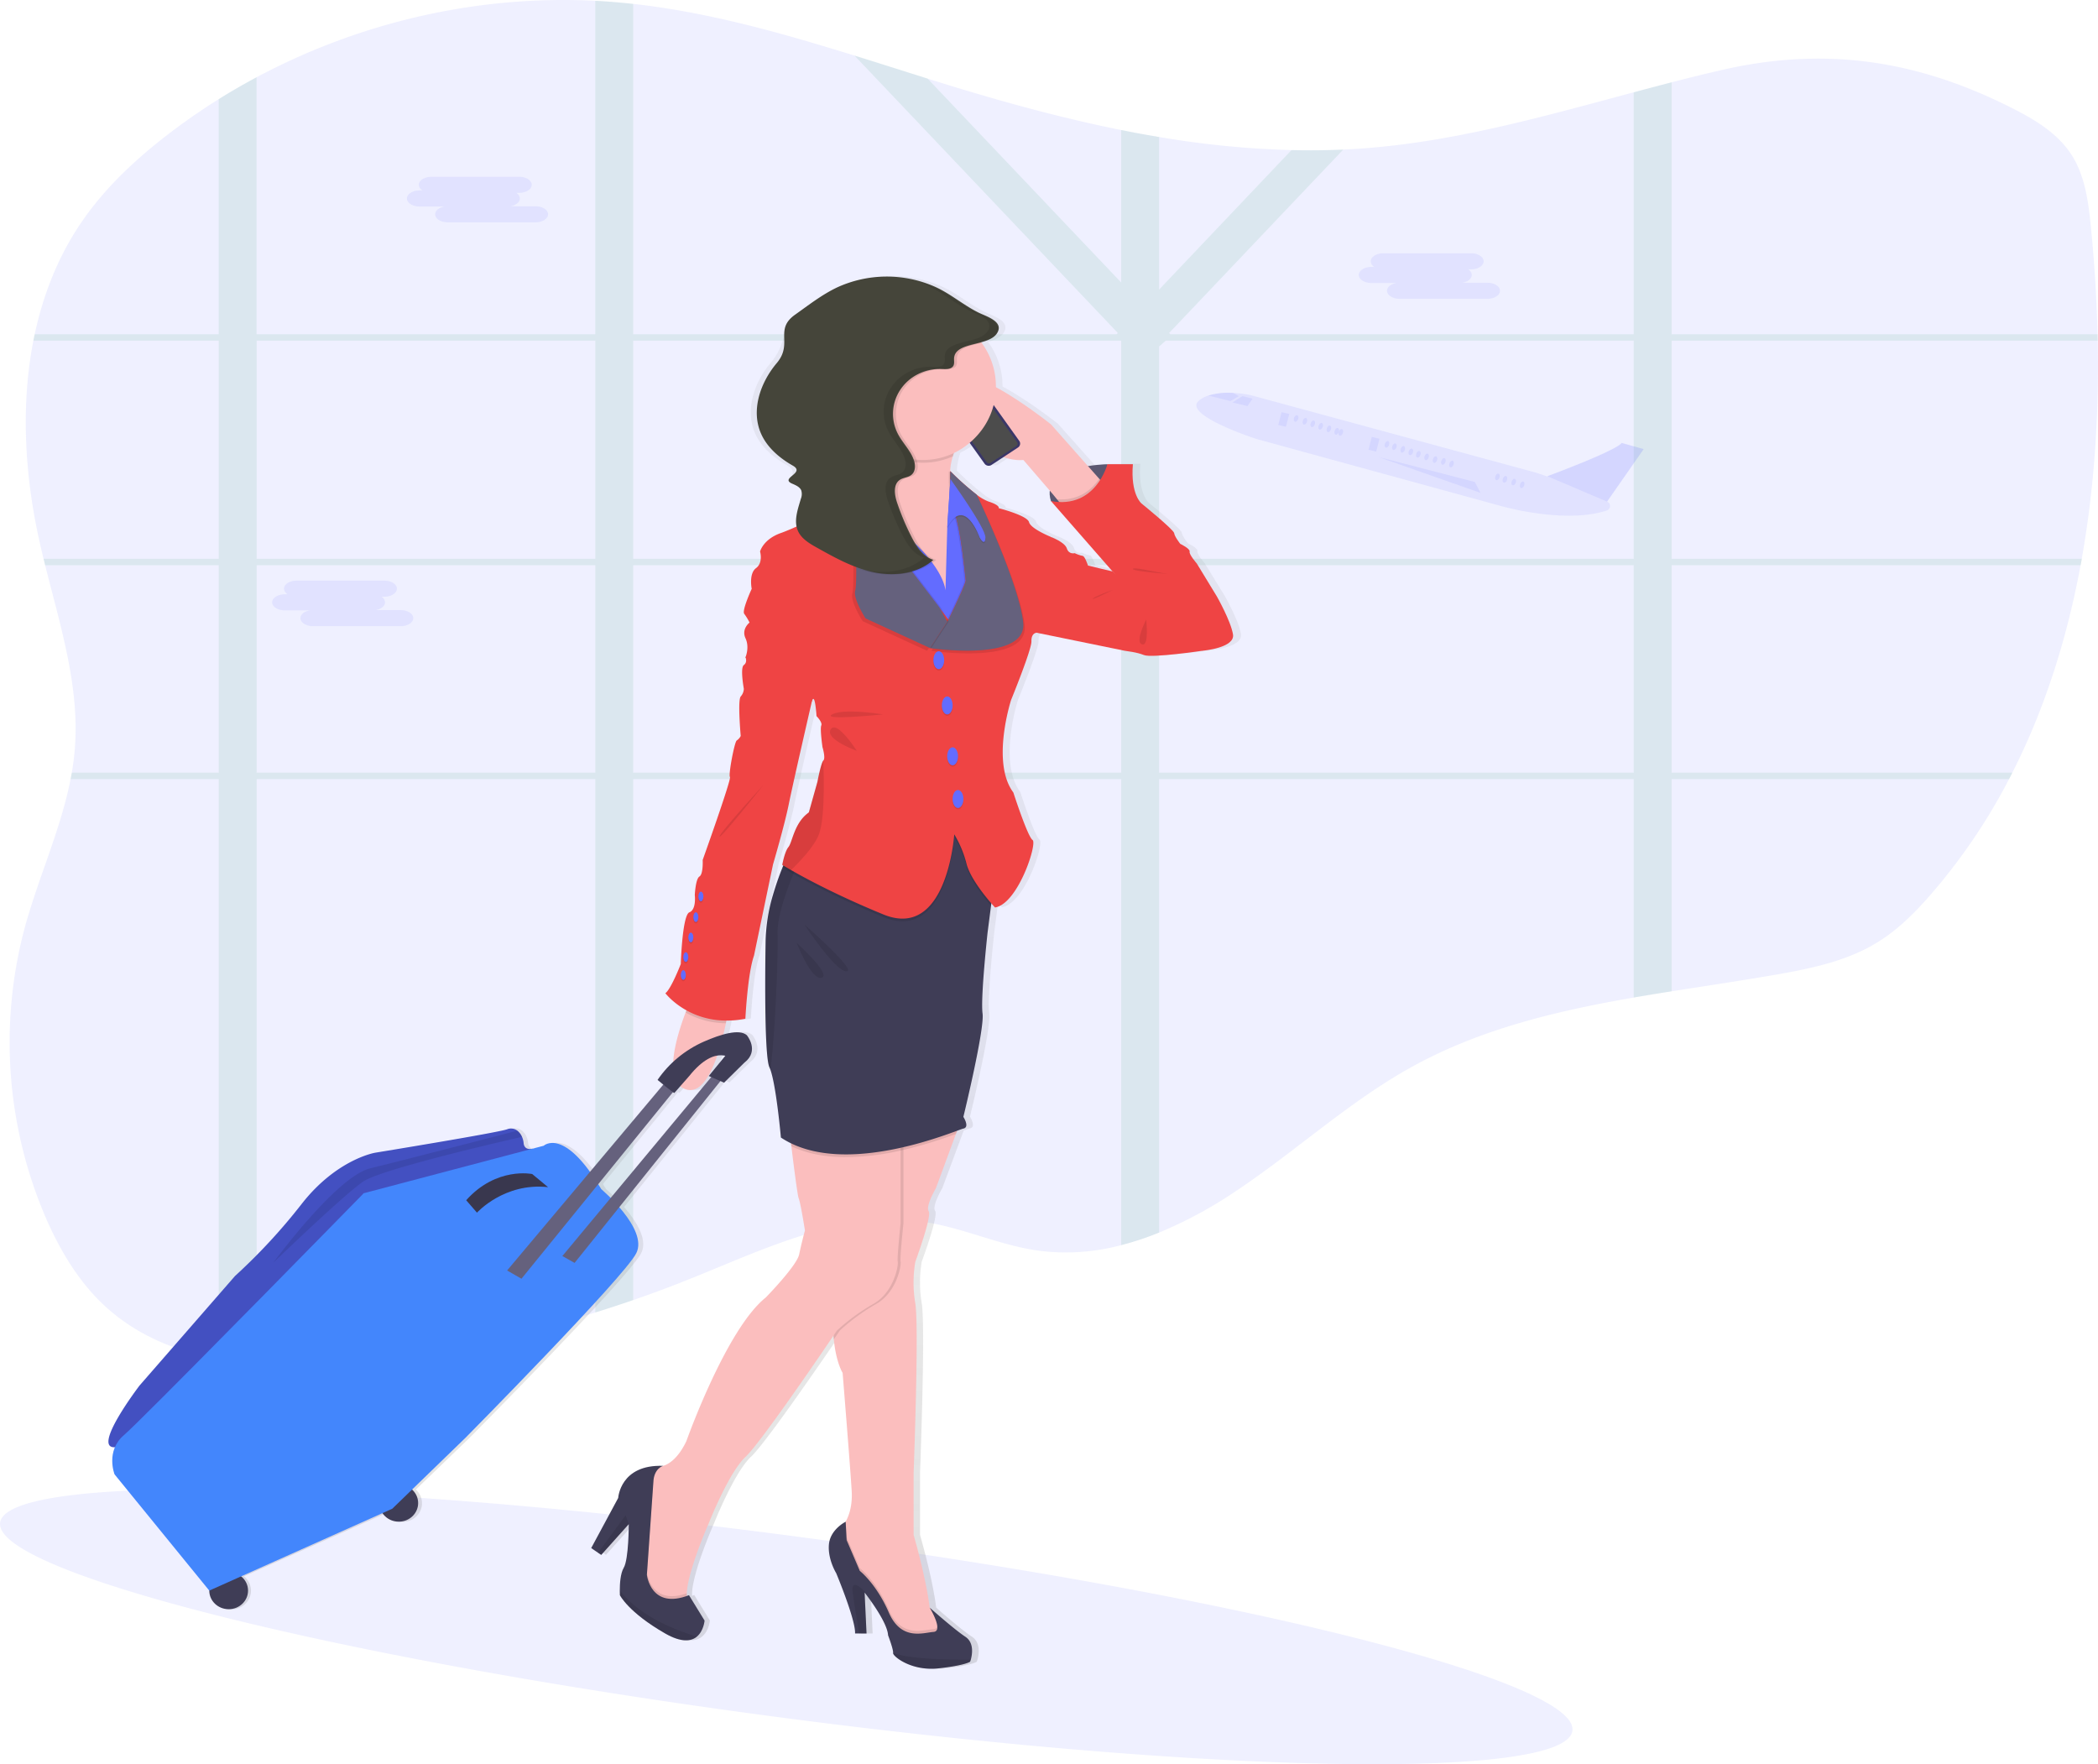 <svg width="421" height="354" fill="none" xmlns="http://www.w3.org/2000/svg">
  <g clip-path="url(#clip0)">
    <path opacity=".1" d="M315.526 347.325c1.431-9.951-68.035-27.376-155.158-38.92C73.246 296.861 1.459 295.57.028 305.521c-1.431 9.951 68.035 27.376 155.157 38.92 87.123 11.544 158.91 12.835 160.341 2.884zM9.1 244.159c2.866 6.631 6.627 12.987 11.89 17.863 6.412 5.94 14.376 9.18 22.903 10.73 2.514.449 5.051.765 7.601.944 6.739.498 13.639.167 20.257-.524a248.184 248.184 0 0055.312-12.292 237.633 237.633 0 0011.3-4.21c15.203-6.099 30.921-13.876 47.094-11.464 7.839 1.172 15.204 4.722 23.06 5.777a42.89 42.89 0 0016.473-1.124 58.402 58.402 0 007.602-2.519 87.553 87.553 0 0015.793-8.584c11.85-7.949 22.483-17.803 34.959-24.687 13.754-7.592 28.98-11.202 44.492-13.893a487.3 487.3 0 017.601-1.253c7.177-1.137 14.372-2.189 21.464-3.433 6.832-1.211 13.785-2.691 19.732-6.331 4.244-2.575 7.812-6.193 11.085-9.983a118.649 118.649 0 0016.093-24.128c6.569-12.936 10.987-27.039 13.697-41.631.08-.429.156-.859.232-1.288 2.549-14.305 3.479-29.094 3.198-43.777l-.027-1.287a294.077 294.077 0 00-1.342-21.584c-.501-5.004-1.171-10.197-3.872-14.403-2.701-4.206-7.096-6.91-11.496-9.16-19.362-9.9-37.924-12.656-58.752-7.857a389.17 389.17 0 00-10.007 2.454 788.604 788.604 0 00-7.602 2.005c-17.497 4.682-34.949 9.665-53.037 11.159-1.75.146-3.498.257-5.245.334a149.55 149.55 0 01-10.383.103 186.671 186.671 0 01-26.579-2.626c-2.54-.42-5.073-.887-7.601-1.4-10.92-2.184-21.728-5.098-32.383-8.317a654.344 654.344 0 01-6.511-2.009c-4.883-1.532-9.766-3.094-14.658-4.613-14.604-4.537-29.279-8.696-44.38-10.37-1.293-.14-2.587-.264-3.881-.373a108.18 108.18 0 00-3.72-.244C96.009-1.038 72.287 4.39 51.494 15.503A127.797 127.797 0 0033.863 26.85c-6.636 5.085-12.847 10.875-17.578 17.832-4.61 6.777-7.601 14.386-9.323 22.386-.094.43-.183.858-.263 1.288C4.172 81.27 4.959 95.12 7.794 108.06c.3 1.356.617 2.716.948 4.073.103.429.21.858.317 1.287 3.059 12.236 6.967 24.438 5.948 36.949a52.563 52.563 0 01-.604 4.682c-.076.429-.152.858-.237 1.288-1.994 10.206-6.528 19.888-9.247 29.995-5.103 19.207-3.638 39.479 4.18 57.824z" fill="#636CFF"/>
    <path opacity=".1" d="M43.892 112.134H8.742c.103.429.21.858.317 1.287h34.834v41.631h-29.49c-.076.429-.152.858-.237 1.288h29.726v116.407c2.514.45 5.052.765 7.602.944V156.34h67.968v107.03c2.548-.79 5.082-1.621 7.601-2.494V156.34h97.927v93.515a58.256 58.256 0 007.602-2.52v-90.987h95.243v43.828c2.528-.437 5.062-.855 7.602-1.253V156.34h67.726c.223-.43.443-.859.657-1.288h-68.383v-41.631h82.093c.08-.429.156-.858.232-1.287h-82.325V68.357h85.509l-.027-1.288h-85.482V16.52a796.375 796.375 0 00-7.602 2.005V67.07h-93.008l-.232-.245 34.949-36.81c-3.461.154-6.922.188-10.383.102l-26.569 28V27.49c-2.54-.42-5.074-.887-7.602-1.4V56.7l-38.871-40.94c-4.883-1.532-9.766-3.094-14.658-4.614l52.858 55.678-.232.245h-97.033V.782a161.75 161.75 0 00-3.881-.374 108.351 108.351 0 00-3.72-.244v66.905H51.485V15.503a130.862 130.862 0 00-7.601 4.395v47.171H6.962c-.094.43-.183.858-.264 1.288h37.194v43.777zm75.57-43.777v43.777H51.494V68.357h67.968zm7.601 0h97.927v43.777h-97.927V68.357zm200.772 43.777h-95.243V69.528l1.341-1.171h93.902v43.777zm-95.243 42.918v-41.631h95.243v41.631h-95.243zm-105.529 0v-41.631h97.927v41.631h-97.927zm-75.569-41.631h67.968v41.631H51.494v-41.631z" fill="#209D5B"/>
    <path opacity=".1" d="M240.542 80.433a5.826 5.826 0 011.958-1.069 13.688 13.688 0 014.981-.519c1.23.064 2.452.228 3.654.49l56.18 15.261c1.06.288 2.102.627 3.13 1.004 3.622-1.36 13.862-5.3 14.984-6.708l4.4 1.236-7.342 10.52c.184.078.34.207.447.371a.935.935 0 01-.043 1.085c-.12.156-.286.273-.476.338-8.464 2.794-21.248-.91-21.248-.91l-49.084-13.46s-14.833-4.806-11.541-7.639z" fill="#636CFF"/>
    <path opacity=".1" d="M305.86 97.404c.123-.36.041-.71-.185-.78-.225-.072-.507.163-.631.523s-.041.71.184.78c.225.072.508-.162.632-.523zM304.161 96.866c.124-.36.041-.71-.184-.78-.225-.072-.508.163-.631.523-.124.36-.041.71.184.78.225.072.508-.162.631-.523zM300.89 95.832c.123-.36.041-.71-.184-.781-.225-.071-.508.163-.632.523-.123.36-.041.71.184.781.226.072.508-.163.632-.523zM291.674 93.234c.124-.36.042-.71-.184-.781-.225-.072-.508.163-.631.523-.124.36-.041.71.184.781.225.071.508-.163.631-.523zM290.048 92.724c.124-.36.042-.71-.184-.781-.225-.071-.507.163-.631.523s-.041.71.184.782c.225.07.508-.164.631-.524zM288.371 92.346c.124-.36.041-.71-.184-.781-.225-.071-.508.163-.631.523-.124.36-.041.71.184.781.225.072.508-.163.631-.523zM286.681 91.814c.123-.36.041-.71-.184-.781-.225-.071-.508.163-.632.523-.123.36-.041.71.184.782.226.07.508-.164.632-.524zM285.024 91.287c.124-.36.041-.71-.184-.781-.225-.072-.508.163-.631.523-.124.36-.042.71.184.781.225.071.508-.163.631-.523zM283.518 90.812c.124-.36.041-.71-.184-.78-.225-.072-.508.162-.631.523-.124.36-.041.71.184.78.225.072.508-.163.631-.523zM281.905 90.301c.124-.36.042-.71-.184-.78-.225-.072-.508.162-.631.522-.124.36-.041.71.184.782.225.07.508-.164.631-.524zM280.219 89.771c.124-.36.042-.71-.184-.78-.225-.072-.508.162-.631.522-.124.36-.041.71.184.782.225.07.508-.164.631-.524zM278.723 89.297c.123-.36.041-.71-.184-.781-.225-.072-.508.163-.632.523-.123.36-.041.71.184.781.226.071.508-.163.632-.523zM269.472 86.898c.122-.36.039-.71-.186-.78-.225-.07-.507.165-.63.525-.122.36-.039.71.186.78.226.07.507-.164.63-.525zM267.07 86.183c.124-.36.041-.71-.184-.78-.225-.072-.508.163-.632.523-.123.36-.041.71.185.78.225.072.507-.162.631-.523zM265.425 85.664c.123-.36.041-.71-.184-.781-.225-.072-.508.163-.632.523-.123.36-.041.71.184.781.226.071.508-.163.632-.523zM263.832 85.163c.124-.36.041-.71-.184-.781-.225-.072-.508.163-.631.523-.124.36-.041.71.184.781.225.071.508-.163.631-.523zM262.261 84.667c.124-.36.042-.71-.184-.781-.225-.071-.508.163-.631.523-.124.36-.041.71.184.781.225.072.508-.163.631-.523zM260.49 84.1c.124-.36.041-.71-.184-.78-.225-.071-.508.163-.631.523-.124.36-.041.71.184.781.225.071.508-.163.631-.523z" fill="#636CFF"/>
    <path opacity=".1" d="M268.648 86.683c.123-.36.041-.71-.184-.781-.226-.072-.508.163-.632.523-.123.36-.041.71.184.781.225.071.508-.163.632-.523zM302.396 96.307c.124-.36.041-.71-.184-.781-.225-.071-.508.163-.631.523-.124.36-.042.71.184.781.225.072.508-.163.631-.523zM274.618 90.249l1.537.364.661-2.57-1.537-.365-.661 2.57zM256.512 85.275l1.536.364.662-2.57-1.537-.365-.661 2.57zM249.311 79.489l2.043.515-1.019 1.476-3.027-.72 2.003-1.271zM242.5 79.382l4.414 1.103 1.681-.996-1.113-.627a13.691 13.691 0 00-4.982.52zM329.83 90.104l-7.342 10.553-11.993-5.103s13.58-4.97 14.922-6.686l4.413 1.236zM276.569 91.688l19.375 5.021 1.145 2.197-20.52-7.219zM84.177 38.21h.585a1.423 1.423 0 01-.505-.475 1.352 1.352 0 01-.21-.649c0-.884 1.131-1.61 2.513-1.61h17.627c1.382 0 2.513.726 2.513 1.61 0 .888-1.131 1.614-2.513 1.614h-.59c.206.116.38.28.506.476.125.196.199.418.213.648 0 .756-.822 1.395-1.927 1.567h5.075c1.382 0 2.518.725 2.518 1.61 0 .883-1.136 1.613-2.518 1.613H89.838c-1.382 0-2.513-.725-2.513-1.614 0-.755.822-1.39 1.922-1.562h-5.07c-1.387 0-2.518-.725-2.518-1.614 0-.888 1.131-1.613 2.518-1.613zM275.182 53.562h.6a1.429 1.429 0 01-.505-.477 1.37 1.37 0 01-.211-.648c0-.888 1.132-1.613 2.513-1.613h17.627c1.382 0 2.513.725 2.513 1.613 0 .884-1.131 1.61-2.513 1.61h-.59c.206.116.38.28.506.476.125.196.199.418.214.648 0 .76-.823 1.395-1.923 1.567h5.071c1.386 0 2.517.725 2.517 1.613 0 .889-1.131 1.61-2.517 1.61h-17.636c-1.386 0-2.518-.725-2.518-1.61 0-.755.823-1.395 1.923-1.566h-5.071c-1.386 0-2.517-.725-2.517-1.614 0-.888 1.131-1.61 2.517-1.61zM57.123 119.253h.59a1.425 1.425 0 01-.506-.476 1.358 1.358 0 01-.213-.648c0-.889 1.131-1.614 2.513-1.614h17.627c1.381 0 2.513.725 2.513 1.614 0 .884-1.132 1.609-2.513 1.609h-.59c.207.116.38.28.506.476.126.196.199.419.213.649 0 .755-.823 1.394-1.922 1.566h5.07c1.386 0 2.518.725 2.518 1.614 0 .888-1.132 1.609-2.518 1.609H62.807c-1.386 0-2.518-.725-2.518-1.609 0-.76.823-1.395 1.928-1.567h-5.094c-1.381 0-2.517-.725-2.517-1.613 0-.889 1.176-1.61 2.517-1.61z" fill="#636CFF"/>
    <path d="M249.02 127.215c-.447-2.7-3.256-7.635-3.256-7.635l-4.055-6.61s-1.592-1.807-1.445-2.39c.148-.584-1.882-1.55-1.882-1.55s-1.158-1.45-1.23-2.146c-.071-.695-6.586-5.948-6.586-5.948s-2.236-1.798-1.735-7.88h-5.138a28.412 28.412 0 00-3.913.373l-7.494-8.399s-5.898-4.69-11.112-7.459v-.129a14.72 14.72 0 00-2.866-8.755l-.054-.069a7.122 7.122 0 002.326-1.03 2.773 2.773 0 001.037-1.223c.836-2.06-2.464-3.004-3.971-3.747-3.054-1.51-5.594-3.76-8.71-5.15a24.08 24.08 0 00-9.926-2.069c-3.426.02-6.806.768-9.897 2.19-3.045 1.446-5.696 3.523-8.433 5.45-4.288 3.004-2.638 5.772-5.992 9.73-3.354 3.957-5.249 9.532-3.152 14.21 1.234 2.747 3.689 4.854 6.385 6.373 2.696 1.52-.595 2.524 2.294 3.674.68.275 1.422.614 1.699 1.288a2.503 2.503 0 01-.076 1.691c-.532 1.824-1.238 3.789-.863 5.579-1.788.803-3.018 1.249-3.018 1.249-3.712 1.245-4.342 3.764-4.342 3.764s.675 2.232-.818 3.339c-1.494 1.107-.868 4.146-.868 4.146s-2.025 4.377-1.502 5.021a12.08 12.08 0 011.068 1.756s-1.69 1.287-.822 3.133c.867 1.845 0 3.824 0 3.824s.447 1.017-.336 1.571c-.782.553 0 4.768 0 4.768a2.447 2.447 0 01-.63 1.545c-.653.738 0 7.927 0 7.927a2.444 2.444 0 01-.796.901c-.447.206-1.735 6.983-1.373 7.326.362.344-5.455 16.64-5.455 16.64s.143 2.832-.653 3.317c-.796.485-.939 3.734-.939 3.734s.358 2.902-1.087 3.455c-1.444.554-1.739 10.374-1.739 10.374s-1.954 5.047-3.13 5.875a14.731 14.731 0 004.252 3.434l-.179.455c-.979 2.575-2.311 6.566-2.486 9.871a22.044 22.044 0 00-3.157 3.631s.519.429 1.15.944l-14.792 17.528c-6.046-8.313-9.328-5.232-9.328-5.232l-2.236.588c-.344.077-1.681.288-1.788-1.15a3.913 3.913 0 00-.322-1.236 3.134 3.134 0 00-.939-1.236 2.066 2.066 0 00-.994-.422 2.095 2.095 0 00-1.077.134c-1.878.695-26.587 4.721-26.587 4.721s-7.714 1.245-14.806 10.232a116.92 116.92 0 01-13.459 14.519L28.506 278s-9.73 12.623-5.008 12.395c-1.15 2.708-.059 5.442-.059 5.442l19.103 23.339a3.637 3.637 0 00.475 1.808 3.82 3.82 0 001.323 1.364 4.045 4.045 0 003.754.245 3.876 3.876 0 001.504-1.179c.39-.509.64-1.104.726-1.729a3.611 3.611 0 00-.23-1.851 3.757 3.757 0 00-1.131-1.516l28.515-12.687c.294.452.685.838 1.148 1.133.462.295.984.492 1.532.578a4.052 4.052 0 001.645-.081 3.973 3.973 0 001.463-.725 3.768 3.768 0 001.02-1.241 3.613 3.613 0 00.097-3.088 3.748 3.748 0 00-.94-1.297l10.794-10.399s31.985-32.219 34.431-37.06c1.391-2.738-1.055-6.498-3.438-9.24l20.408-25.322.733.317 4.105-4.021c3.13-2.412.478-5.52.478-5.52-.934-.811-2.714-.686-4.726-.137.188-.772.358-1.523.501-2.227.04-.189.08-.374.116-.558a19.59 19.59 0 003.828-.374s.447-9.055 1.735-12.652l3.836-18.322s2.317-7.811 3.184-12.099c.867-4.287 4.682-20.742 4.682-20.742.621-1.798.894 3.043.894 3.043s1.256 1.244.966 1.888c-.291.644.241 4.335.241 4.335s.676 2.21.197 2.674a1.143 1.143 0 00-.219.377c-.447.988-1.042 4.022-1.042 4.022l-1.695 6.03-.281.219a8.412 8.412 0 00-2.437 3.356c-.515 1.15-.81 2.24-1.114 2.936a2.067 2.067 0 01-.259.429 3.306 3.306 0 00-.447.76 14.79 14.79 0 00-.868 2.948l.201.125c0 .038-.031.081-.049.12l-.085.206v.025c-.183.43-.353.88-.523 1.327l-.053.141c-.157.429-.309.859-.448 1.266-.022.073-.049.146-.071.219-.139.399-.268.799-.394 1.189l-.08.249c-.116.373-.233.743-.34 1.103 0 .043-.027.09-.04.129a34.947 34.947 0 00-1.449 9.498c-.103 7.579-.179 22.879.796 24.948.063.137.13.296.192.472 1.207 3.395 2.124 13.631 2.124 13.631.645.425 1.318.808 2.017 1.146.022.193.045.386.071.588.515 4.21 1.239 9.906 1.48 10.481.389.922 1.257 6.437 1.257 6.437s-.68 2.485-1.158 4.79c-.479 2.305-6.757 8.67-6.757 8.67-7.999 6.369-16.008 28.871-16.008 28.871-1.596 3.296-3.358 4.515-4.655 4.936-8.643-.309-9.046 6.437-9.046 6.437l-5.455 10.048 1.382.939.648.43 5.549-6.176s0 7.051-1.015 8.755c-.688 1.159-.8 3.283-.8 4.528 0 .584.027.974.027.974s1.69 3.434 9.117 7.683c3.336 1.901 5.281 1.579 6.412.639 1.387-1.15 1.552-3.219 1.552-3.219l-3.13-5.103c-.157.065-.309.112-.447.168v-.55c.197-4.506 4.418-14.013 4.418-14.013s4.051-10.236 7.427-13.369c2.947-2.734 14.778-19.995 17.747-24.352v.146c0 .211.032.429.054.61.447 4.665 1.789 6.725 1.789 6.725s1.542 18.884 1.829 23.691c.183 3.004-.582 5.034-1.181 6.129l-.031.051c-.031 0-3.081 1.537-3.367 4.515-.286 2.979 1.444 5.807 1.444 5.807s3.939 9.438 3.796 12.15h2.317l-.385-8.206.036.043c.42.537 4.556 5.863 4.695 8.528 0 0 1.046 2.743 1.015 3.494a.3.3 0 010 .06c-.098.644 3.667 3.687 9.122 3.086s6.412-1.335 6.412-1.335.063-.167.143-.429c.273-.987.707-3.395-1.104-4.584-2.267-1.489-6.98-5.665-7.181-5.841-.774-6.176-3.238-14.567-3.238-14.567v-12.652s1.114-28.949.344-33.833a24.774 24.774 0 010-8.39s3.376-9.125 2.683-10.142c-.693-1.017 1.445-4.609 1.445-4.609l4.055-10.914.237-.636c.662-.24 1.096-.399 1.252-.429 1.342-.275 0-2.352 0-2.352s4.302-17.558 3.864-20.742c-.438-3.185 1.015-16.245 1.015-16.245l.693-5.416.062-.485c.448.532.761.858.761.858 4.628-.738 8.585-12.875 7.57-13.553-1.015-.679-3.859-9.541-3.859-9.541-4.534-6.039-.447-18.575-.447-18.575s4.149-10.095 4.1-11.756c-.049-1.661.966-1.716.966-1.716v-.048c3.81.781 17.041 3.481 17.721 3.614.796.155 2.388.258 3.98.88 1.591.622 11.871-.88 11.871-.88s6.516-.566 6.082-3.253zm-102.399 84.592l-3.335 4.069.496.214-20.287 24.275a32.811 32.811 0 00-1.892-1.768c-.205-.348-.411-.678-.612-1.004l15.069-18.455c.086.066.178.124.277.171l1.194-1.365a3.32 3.32 0 001.127.627c2.83.931 4.918-2.609 6.349-6.785a4.042 4.042 0 011.614.013v.008zm45.373-117.12v-.142.142zm0-.249a.813.813 0 010 .099.815.815 0 00.009-.099h-.009zm27.782 18.94s-.653-1.936-1.087-1.936a6.505 6.505 0 01-1.592-.553 1.325 1.325 0 01-1.011-.142 1.26 1.26 0 01-.378-.345 1.187 1.187 0 01-.202-.462c-.448-1.287-3.211-2.3-3.211-2.3s-4.051-1.614-4.391-2.953c-.34-1.339-6.126-2.811-6.126-2.811s.389-.55-2.075-1.335a9.216 9.216 0 01-2.379-1.395 54.226 54.226 0 01-5.325-4.72c.061-1.005.237-2 .523-2.966.062-.22.13-.43.206-.644a14.51 14.51 0 003.174-2.043l3.005 4.184c.151.21.383.354.644.401a1.04 1.04 0 00.751-.152l2.397-1.566a9.382 9.382 0 004.024.57l5.335 6.177c-.077.7.001 1.407.228 2.077l12.4 14.107c-.327-.086-4.901-1.193-4.901-1.193h-.009z" fill="url(#paint0_linear)"/>
    <path d="M222.222 93.159s-13.651.137-11.326 7.395l5.209 2.901 5.192-1.013 2.437-4.133-1.512-5.15z" fill="#65617D"/>
    <path opacity=".1" d="M222.222 93.159s-13.651.137-11.326 7.395l5.209 2.901 5.192-1.013 2.437-4.133-1.512-5.15z" fill="#000"/>
    <path d="M192.487 80.511c3.743 13.065 12.869 11.79 12.869 11.79l5.853 6.802.863 1.056 1.869 2.283 8.282-4.514-1.65-1.863-9.677-10.91s-22.152-17.704-18.409-4.644z" fill="#FBBEBE"/>
    <path d="M191.653 84.954a.128.128 0 00.174.032.117.117 0 00.032-.167l-1.034-1.448a.128.128 0 00-.174-.031.116.116 0 00-.032.167l1.034 1.447zM196.972 78.003c.023.031.067.04.1.018a.067.067 0 00.018-.096l-.306-.428a.073.073 0 00-.099-.018.067.067 0 00-.019.096l.306.428zM198.725 80.93a.083.083 0 00.112.02.076.076 0 00.02-.108l-.586-.81a.083.083 0 00-.112-.019.074.074 0 00-.02.108l.586.81zM198.877 80.67a.078.078 0 00.106.019.071.071 0 00.019-.102l-.594-.832a.078.078 0 00-.106-.018.071.071 0 00-.019.101l.594.832z" fill="#3A3768"/>
    <path d="M198.966 93.298l5.307-3.493a.938.938 0 00.26-1.336l-8.568-11.992a1.029 1.029 0 00-1.393-.25l-5.306 3.493a.938.938 0 00-.26 1.337l8.568 11.992c.313.438.936.55 1.392.249z" fill="#3A3768"/>
    <path d="M190.218 79.609a.316.316 0 01.421.077l.035.047a.316.316 0 00.421.077l2.955-1.944a.284.284 0 00.077-.404l-.036-.047a.282.282 0 01.08-.403l.573-.382a.6.6 0 01.804.146l8.541 11.957a.537.537 0 01-.152.768l-5.147 3.378a.594.594 0 01-.8-.146l-8.545-11.957a.537.537 0 01.152-.768l.621-.4z" fill="#4C4C4C"/>
    <path d="M192.144 78.704l.774-.51a.113.113 0 00.031-.16.124.124 0 00-.168-.03l-.774.509a.113.113 0 00-.031.161.124.124 0 00.168.03zM191.718 78.97a.131.131 0 00.134-.128.131.131 0 00-.134-.13.132.132 0 00-.135.13c0 .07.061.128.135.128z" fill="#E6E8EC"/>
    <path d="M167.258 268.013c0 .257.04.506.062.755.447 4.661 1.766 6.721 1.766 6.721s1.534 18.884 1.82 23.683c.184 3.004-.581 5.03-1.176 6.124a5.405 5.405 0 01-.644.974l-.961 2.026 4.512 8.661 5.281 8.386 3.648 4.606s2.683.369 3.265 0c.581-.37 2.875 0 2.875 0l2.115-3.133-2.37-3.078-.894-1.159c-.769-6.176-3.22-14.562-3.22-14.562v-12.622s1.109-28.931.34-33.82a24.83 24.83 0 010-8.382s3.358-9.124 2.683-10.137c-.675-1.013 1.44-4.61 1.44-4.61l4.024-10.905.233-.64-.895-2.09-22.652-2.747s.178 1.717.375 4.443v.06c.116 1.579.233 3.502.327 5.648.313 7.219.339 16.91-1.087 24.313a44.7 44.7 0 00-.867 11.485z" fill="#FBBEBE"/>
    <path opacity=".1" d="M167.321 268.768l1.189-1.755a40.12 40.12 0 017.293-5.344c4.132-2.304 5.089-7.725 4.919-8.476-.17-.751.577-7.725.577-7.725v-17.709l-12.391-1.287c.492 6.897 1.096 20.39-.76 30.043-1.024 5.236-1.109 9.275-.827 12.253z" fill="#000"/>
    <path d="M128.668 312.996l.962 8.476 4.699 2.67s4.324.464 3.555-3.223a5.172 5.172 0 01-.071-1.198c.192-4.502 4.391-14.004 4.391-14.004s4.024-10.227 7.391-13.365c2.934-2.729 14.707-19.983 17.663-24.339l.675-1a40.198 40.198 0 017.298-5.343c4.127-2.305 5.088-7.725 4.918-8.476-.17-.752.573-7.726.573-7.726V227.76l-11.814-1.21-10.651-1.095s.237 2 .541 4.545c.514 4.206 1.238 9.902 1.475 10.477.389.923 1.252 6.438 1.252 6.438s-.675 2.485-1.153 4.789c-.479 2.305-6.708 8.665-6.708 8.665-7.968 6.357-15.936 28.837-15.936 28.837-2.097 4.352-4.472 5.091-5.706 5.151a2.563 2.563 0 01-.823-.073l-1.73 3.043-.801 15.669z" fill="#FBBEBE"/>
    <path opacity=".1" d="M168.126 308.296l4.512 8.661 5.281 8.386 3.648 4.606s2.683.369 3.265 0c.581-.37 2.875 0 2.875 0l2.115-3.134-2.37-3.077c.622 1.374 1.131 3.086-.125 3.168-2.111.141-6.479 1.845-8.975-3.915-2.495-5.759-5.813-8.339-5.813-8.339l-2.642-6.171-.17-3.185a5.405 5.405 0 01-.644.974l-.957 2.026z" fill="#000"/>
    <path d="M167.79 315.666s3.935 9.399 3.792 12.12h2.302l-.384-8.206.036.047c.42.536 4.534 5.858 4.672 8.524 0 0 1.042 2.738 1.011 3.489a.3.3 0 010 .06c-.098.644 3.644 3.687 9.073 3.086 5.428-.601 6.381-1.335 6.381-1.335s.062-.167.143-.429c.268-.987.702-3.391-1.1-4.58-2.258-1.493-6.967-5.682-7.155-5.841.121.206 2.826 4.721.76 4.871-2.065.151-6.479 1.846-8.974-3.914-2.495-5.759-5.813-8.339-5.813-8.339l-2.643-6.171-.196-3.687s-3.068 1.519-3.354 4.515c-.286 2.996 1.449 5.79 1.449 5.79z" fill="#3F3D56"/>
    <path opacity=".1" d="M171.103 319.443c.273 2.206.948 6.266 1.297 8.343h1.485l-.385-8.206.036.047-.13-.365s-2.705-2.858-2.303.181zM179.197 331.7c-.099.643 3.644 3.686 9.072 3.085 5.429-.6 6.381-1.334 6.381-1.334s.063-.168.143-.43c-3.38.039-12.404 0-15.592-1.369a.26.26 0 01-.004.048zM128.668 312.995l.962 8.476 4.699 2.67s4.324.463 3.555-3.223a5.172 5.172 0 01-.071-1.198c-7.258 2.575-7.991-4.24-7.991-4.24l1.297-18.567a3.954 3.954 0 01.867-2.553 2.527 2.527 0 01-.822-.073l-1.731 3.043-.765 15.665z" fill="#000"/>
    <path d="M118.635 310.644l1.373.945.643.429 5.523-6.172s0 7.047-1.011 8.751c-.684 1.159-.791 3.283-.791 4.528 0 .584.022.974.022.974s1.681 3.434 9.073 7.678c3.318 1.902 5.254 1.575 6.376.64 1.382-1.15 1.543-3.219 1.543-3.219l-3.13-5.099c-7.682 3.005-8.447-4.073-8.447-4.073l1.297-18.566c.094-2.811 1.949-3.309 1.949-3.309-8.607-.318-9.005 6.438-9.005 6.438l-5.415 10.055z" fill="#3F3D56"/>
    <path opacity=".1" d="M120.011 311.588l.64.438 5.522-6.172-.626-1.798-5.536 7.532zM124.372 319.134c0 .583.022.974.022.974s1.681 3.433 9.073 7.678c3.318 1.901 5.254 1.575 6.376.639-3.367-1-11.398-3.841-15.471-9.291z" fill="#000"/>
    <path d="M137.611 218.593c4.271 1.412 6.833-7.455 8.049-13.241.564-2.699.827-4.721.827-4.721h-7.861s-.447 1.018-1.059 2.575c-1.744 4.576-4.628 13.837.044 15.387zM172.347 98.945l5.366 12.527v10.782c0 .278 13.343 3.862 13.343 3.862l3.456-8.292s1.055-9.768-2.781-17.88a11.612 11.612 0 01-.523-8.399c.062-.217.129-.432.201-.643a20.94 20.94 0 014.257-7.082s-9.153-2.914-15.44-3.506c-3.958-.37-6.788.18-5.487 2.952a11.852 11.852 0 011.037 5.58c0 .171 0 .347-.035.52-.394 5.166-3.394 9.579-3.394 9.579z" fill="#FBBEBE"/>
    <path opacity=".1" d="M174.753 83.274a11.852 11.852 0 011.037 5.58c0 .17 0 .347-.036.518.01.013.022.023.036.03 2.266 1.94 5.12 3.13 8.143 3.395.416.039.841.056 1.265.056a14.468 14.468 0 006.024-1.287c.062-.218.129-.433.201-.644a20.941 20.941 0 014.257-7.082s-9.154-2.914-15.441-3.506c-3.957-.382-6.787.167-5.486 2.94z" fill="#000"/>
    <path d="M170.553 77.558a14.51 14.51 0 001.352 6.189 15.058 15.058 0 003.885 5.107c2.267 1.936 5.12 3.125 8.142 3.39a14.518 14.518 0 007.49-1.335 15.209 15.209 0 006.194-5.524 14.368 14.368 0 002.231-7.827 14.732 14.732 0 00-2.858-8.751 14.236 14.236 0 00-5.127-4.394 14.9 14.9 0 00-6.664-1.615c-8.085.013-14.645 6.614-14.645 14.76z" fill="#FBBEBE"/>
    <path d="M190.59 125.201s-8.943-7.832-11.425-14.927a77.03 77.03 0 00-5.952-12.807l.662-1.326s3.658 9.343 6.345 10.446c2.688 1.103 8.943 7.464 9.507 11.889l.384-13.455.604-8.88s4.579 9.343 4.963 13.674c.385 4.33-.098 12.163-1.538 13.82-.439.49-.984.884-1.597 1.155-.613.27-1.279.41-1.953.411z" fill="#636CFF"/>
    <path d="M171.873 95.884l.062-.056-.062.056z" stroke="#0FF" stroke-miterlimit="10"/>
    <path opacity=".1" d="M158.234 225.455s.237 2 .541 4.545c3.166 1.528 6.774 2.146 10.437 2.197 3.87.005 7.726-.436 11.487-1.313a87.32 87.32 0 0011.143-3.343l.232-.64-.894-2.09-22.671-2.747s.179 1.717.376 4.442v.061l-10.651-1.112z" fill="#000"/>
    <path d="M154.398 214.167c.063.137.13.301.193.477 1.202 3.39 2.11 13.622 2.11 13.622 12.672 8.433 35.281-1.519 36.618-1.798 1.337-.279 0-2.348 0-2.348s4.279-17.554 3.85-20.734c-.43-3.18 1.006-16.24 1.006-16.24l.697-5.425 1.918-15.395-14.688-3.039s-17.972 1.751-23.7 3.799a8.146 8.146 0 00-.782.317c-1.757.833-3.327 3.584-4.592 6.674-.774 1.876-1.431 3.863-1.959 5.648a35.076 35.076 0 00-1.44 9.494c-.125 7.592-.201 22.879.769 24.948z" fill="#3F3D56"/>
    <path opacity=".1" d="M154.398 214.167c.063.137.13.3.192.476.823-5.468 1.601-21.944 1.44-27.334-.192-6.438 6.913-20.091 6.913-20.091l-.563-.115a8.06 8.06 0 00-.783.317c-2.826 1.339-5.16 7.644-6.546 12.322a35.041 35.041 0 00-1.444 9.494c-.103 7.575-.179 22.867.791 24.931z" fill="#000"/>
    <path opacity=".1" d="M157.005 174.094c.367.232 7.798 4.824 20.287 9.945 12.82 5.249 14.211-16.082 14.211-16.082a21.533 21.533 0 012.45 5.944c.711 2.726 3.501 6.211 4.919 7.837l1.918-15.395-14.689-3.038s-17.971 1.751-23.699 3.798a7.71 7.71 0 00-.782.318c-1.78.832-3.35 3.57-4.615 6.673z" fill="#000"/>
    <path d="M149.595 128.073c.863 1.841 0 3.824 0 3.824s12.722 10.549 13.348 8.751c.626-1.798.894 3.043.894 3.043s1.252 1.244.966 1.888c-.286.644.237 4.331.237 4.331s.67 2.21.192 2.673c-.479.464-1.198 4.292-1.198 4.292l-1.717 6.12-.3.241c-2.683 2.116-3.027 5.802-3.796 6.725-.77.923-1.244 3.592-1.244 3.592s7.486 4.7 20.301 9.953c12.816 5.253 14.211-16.081 14.211-16.081a21.545 21.545 0 012.464 5.922c.961 3.687 5.714 8.756 5.714 8.756 4.61-.738 8.541-12.854 7.535-13.545-1.006-.691-3.859-9.537-3.859-9.537-4.512-6.034-.447-18.571-.447-18.571s4.127-10.09 4.078-11.746c-.049-1.657.961-1.717.961-1.717l2.929-19.258s-4.024-1.613-4.369-2.952c-.344-1.34-6.099-2.807-6.099-2.807s.389-.554-2.061-1.339a9.112 9.112 0 01-2.37-1.39 54.84 54.84 0 01-5.299-4.722s-.246 5.485.948 8.657c1.194 3.171 2.066 12.54 2.16 13.231.094.691-3.457 7.923-3.457 7.923l-1.882-2.476c-2.969-3.897-8.438-11.056-8.818-11.391-.532-.459-5.133-12.78-5.773-14.317-.237-.563-.568-.743-.894-.747a1.381 1.381 0 00-.72.223 2.49 2.49 0 00-.318.223l-.111.296-.027.06a6.52 6.52 0 01-.34.739c-3.085 5.811-14.595 9.97-14.595 9.97-3.694 1.244-4.32 3.764-4.32 3.764s.671 2.227-.813 3.334c-1.485 1.108-.863 4.146-.863 4.146s-2.017 4.378-1.498 5.022c.406.553.762 1.139 1.064 1.751 0 0-1.677 1.287-.814 3.146z" fill="#EF4444"/>
    <path opacity=".1" d="M186.892 130.592s19.635 2.949 18.722-5.15c-.831-7.386-8.048-22.923-9.327-25.627a55.007 55.007 0 01-5.303-4.72s-.242 5.484.947 8.656c1.19 3.172 2.066 12.536 2.16 13.227.094.691-3.456 7.927-3.456 7.927l-3.743 5.687z" fill="#000"/>
    <path opacity=".1" d="M186.315 130.043s19.634 2.944 18.722-5.15c-.831-7.386-8.048-22.923-9.327-25.627a54.852 54.852 0 01-5.299-4.72s-.246 5.484.943 8.656c1.19 3.171 2.066 12.541 2.165 13.232.098.691-3.457 7.922-3.457 7.922l-3.747 5.687z" fill="#000"/>
    <path d="M186.606 130.043s19.63 2.944 18.718-5.15c-.827-7.386-8.049-22.923-9.328-25.627a54.852 54.852 0 01-5.299-4.72s-.246 5.484.948 8.656c1.194 3.171 2.066 12.541 2.16 13.232.094.691-3.456 7.922-3.456 7.922l-3.743 5.687z" fill="#65617D"/>
    <path opacity=".1" d="M170.875 97.498c0 .056.032.859.072 2.095.076 2.386.197 6.437.259 10.253.072 4.42.072 8.489-.152 9.184-.527 1.614 2.062 5.623 2.062 5.623l12.914 5.94 3.474-5.301-1.614-2.888c-2.969-3.897-8.438-11.056-8.818-11.391-.17-.146-.76-1.51-1.498-3.347-1.574-3.902-3.841-9.927-4.275-10.97a1.595 1.595 0 00-.894-.751.823.823 0 00-.72.227 2.42 2.42 0 00-.447.575v.022a4.269 4.269 0 00-.331.716l-.032.013z" fill="#000"/>
    <path opacity=".1" d="M171.744 96.944c0 .052.031.859.067 2.09.076 2.387.196 6.438.259 10.254.076 4.42.076 8.489-.152 9.184-.528 1.614 2.066 5.622 2.066 5.622l12.909 5.945 3.484-5.301-1.615-2.888c-2.969-3.897-8.433-11.056-8.818-11.391-.169-.146-.755-1.51-1.498-3.347-1.574-3.897-3.841-9.927-4.274-10.97a1.593 1.593 0 00-.895-.747.798.798 0 00-.72.223c-.178.17-.329.366-.447.58-.132.23-.243.471-.331.72l-.035.026z" fill="#000"/>
    <path d="M171.452 96.945c0 .051.031.858.072 2.09.076 2.386.192 6.437.259 10.253.072 4.421.072 8.489-.156 9.184-.524 1.614 2.065 5.623 2.065 5.623l12.914 5.944 3.47-5.305s-.612-1.107-1.61-2.888c-2.969-3.897-8.437-11.056-8.818-11.391-.169-.146-.76-1.51-1.497-3.347-1.574-3.897-3.842-9.927-4.275-10.97a1.585 1.585 0 00-.895-.747.808.808 0 00-.72.223 2.28 2.28 0 00-.447.58c-.132.23-.243.471-.331.72l-.031.03z" fill="#65617D"/>
    <path opacity=".1" d="M188.381 134.558c.598 0 1.082-.805 1.082-1.799 0-.993-.484-1.798-1.082-1.798-.598 0-1.082.805-1.082 1.798 0 .994.484 1.799 1.082 1.799z" fill="#000"/>
    <path d="M188.381 134.28c.598 0 1.082-.805 1.082-1.799 0-.993-.484-1.798-1.082-1.798-.598 0-1.082.805-1.082 1.798 0 .994.484 1.799 1.082 1.799z" fill="#636CFF"/>
    <path opacity=".1" d="M191.159 153.837c.597 0 1.082-.805 1.082-1.798s-.485-1.798-1.082-1.798c-.598 0-1.082.805-1.082 1.798s.484 1.798 1.082 1.798zM190.08 143.63c.598 0 1.082-.805 1.082-1.798s-.484-1.798-1.082-1.798c-.597 0-1.082.805-1.082 1.798s.485 1.798 1.082 1.798zM192.241 162.408c.597 0 1.082-.806 1.082-1.799 0-.993-.485-1.798-1.082-1.798-.598 0-1.082.805-1.082 1.798s.484 1.799 1.082 1.799z" fill="#000"/>
    <path d="M191.159 153.562c.597 0 1.082-.805 1.082-1.799 0-.993-.485-1.798-1.082-1.798-.598 0-1.082.805-1.082 1.798 0 .994.484 1.799 1.082 1.799zM190.08 143.356c.598 0 1.082-.805 1.082-1.798s-.484-1.798-1.082-1.798c-.597 0-1.082.805-1.082 1.798s.485 1.798 1.082 1.798zM192.241 162.133c.597 0 1.082-.805 1.082-1.798s-.485-1.798-1.082-1.798c-.598 0-1.082.805-1.082 1.798s.484 1.798 1.082 1.798zM168.934 110.022c.282-.206 1.588-.489 2.849-.73 1.261-.24 2.548-.429 2.548-.429a7.815 7.815 0 013.819-1.717c-1.574-3.897-3.841-9.927-4.275-10.97a1.58 1.58 0 00-.894-.746.809.809 0 00-.72.223c-.18.169-.331.364-.447.58l-.264 2.819-.071.755s-2.089.966-1.655 2.576c.434 1.609-1.467 8.055-.89 7.639z" fill="#636CFF"/>
    <path opacity=".1" d="M190.716 96.42s7.101 9.799 7.025 11.734c-.076 1.936-1.15 0-1.15 0s-3-8.553-6.501-2.073l.626-9.66z" fill="#000"/>
    <path d="M190.716 96.141s7.101 9.803 7.025 11.738c-.076 1.936-1.15 0-1.15 0s-3-8.553-6.501-2.077l.626-9.66z" fill="#636CFF"/>
    <path d="M209.84 108.76l1.056-.996s2.759.996 3.179 2.283c.42 1.288 1.583.953 1.583.953.5.25 1.032.435 1.583.549.447 0 1.082 1.936 1.082 1.936s4.534 1.107 4.919 1.176c.384.069 18.141 15.91 18.141 15.91s-10.222 1.506-11.805.884c-1.583-.622-3.17-.73-3.962-.884-.791-.155-18.646-3.816-18.646-3.816l2.87-17.995z" fill="#EF4444"/>
    <path opacity=".1" d="M212.072 100.176l1.869 2.283 8.281-4.515-1.65-1.863c-1.475 2.15-4.105 4.464-8.5 4.095z" fill="#000"/>
    <path d="M238.713 129.717l2.66.858s6.484-.567 6.05-3.262c-.433-2.695-3.241-7.631-3.241-7.631l-4.025-6.605s-1.587-1.811-1.44-2.391c.148-.579-1.873-1.549-1.873-1.549s-1.154-1.451-1.225-2.146c-.072-.695-6.556-5.957-6.556-5.957s-2.235-1.798-1.73-7.88h-5.111s-2.348 9.056-11.326 7.395l12.336 14.099 15.481 15.069z" fill="#EF4444"/>
    <path opacity=".1" d="M137.567 203.18a16.456 16.456 0 008.085 2.146c.563-2.7.827-4.721.827-4.721h-7.852s-.465 1.034-1.06 2.575z" fill="#000"/>
    <path d="M151.876 130.043l-2.281 1.841s.447 1.013-.331 1.567c-.778.553 0 4.768 0 4.768a2.447 2.447 0 01-.626 1.541c-.648.738 0 7.927 0 7.927a2.434 2.434 0 01-.791.897c-.447.206-1.731 6.983-1.368 7.326.362.343-5.474 16.657-5.474 16.657s.144 2.832-.648 3.317c-.791.485-.934 3.73-.934 3.73s.357 2.901-1.083 3.455c-1.439.553-1.726 10.369-1.726 10.369s-1.945 5.043-3.098 5.871c0 0 5.473 7.189 16.057 5.116 0 0 .447-9.056 1.726-12.648l3.819-18.313s2.302-7.812 3.165-12.095 4.66-20.734 4.66-20.734v-5.871l-11.067-4.721z" fill="#EF4444"/>
    <path opacity=".1" d="M140.648 181.133c.279 0 .505-.432.505-.966 0-.533-.226-.965-.505-.965s-.505.432-.505.965c0 .534.226.966.505.966zM138.632 189.356c.279 0 .505-.432.505-.965 0-.534-.226-.966-.505-.966s-.506.432-.506.966c0 .533.227.965.506.965zM137.12 196.889c.279 0 .505-.433.505-.966 0-.533-.226-.966-.505-.966s-.505.433-.505.966c0 .533.226.966.505.966zM139.638 185.279c.279 0 .505-.432.505-.965 0-.534-.226-.966-.505-.966s-.506.432-.506.966c0 .533.227.965.506.965zM137.62 193.297c.279 0 .505-.433.505-.966 0-.533-.226-.966-.505-.966s-.505.433-.505.966c0 .533.226.966.505.966z" fill="#000"/>
    <path d="M140.648 180.859c.279 0 .505-.433.505-.966 0-.533-.226-.966-.505-.966s-.505.433-.505.966c0 .533.226.966.505.966zM138.632 189.082c.279 0 .505-.432.505-.966 0-.533-.226-.965-.505-.965s-.506.432-.506.965c0 .534.227.966.506.966zM137.12 196.614c.279 0 .505-.432.505-.966 0-.533-.226-.965-.505-.965s-.505.432-.505.965c0 .534.226.966.505.966zM139.638 185.005c.279 0 .505-.433.505-.966 0-.533-.226-.966-.505-.966s-.506.433-.506.966c0 .533.227.966.506.966zM137.62 193.022c.279 0 .505-.432.505-.966 0-.533-.226-.965-.505-.965s-.505.432-.505.965c0 .534.226.966.505.966z" fill="#636CFF"/>
    <path opacity=".1" d="M177.159 143.356s-7.781-1.288-10.16 0c-2.378 1.287 10.16 0 10.16 0zM171.926 150.657s-4.024-6.288-5.227-4.292c-1.203 1.996 5.227 4.292 5.227 4.292zM153.101 157.639c-.215.206-8.787 9.605-8.711 10.227.076.623 8.711-10.227 8.711-10.227zM229.999 124.326c-.072.21-2.308 4.494-.828 4.979 1.48.485.828-4.979.828-4.979zM223.304 118.383s-3.385 1.176-3.962 1.716c-.577.541 3.962-1.716 3.962-1.716zM234.751 115.197c-1.582-.069-7.199-1.524-7.418-1.039-.219.485 7.418 1.039 7.418 1.039zM175.79 88.854c-.237 5.374-3.444 10.09-3.444 10.09l5.366 12.528v3.644c3.649.369 7.495-.39 10.151-2.772-2.106-.661-3.39-2.67-4.369-4.58a51.891 51.891 0 01-2.92-6.935c-.536-1.593-.814-3.713.662-4.61.675-.43 1.569-.43 2.195-.91.81-.622.863-1.802.586-2.76-.031-.103-.062-.206-.098-.304-.653-1.863-2.191-3.335-3.13-5.095a8.87 8.87 0 01-.568-6.828 8.358 8.358 0 011.033-2.146 9.453 9.453 0 013.59-3.107 9.913 9.913 0 014.713-1.03c.837.034 1.861.086 2.285-.601.331-.524.094-1.202.202-1.807.317-1.845 2.683-2.253 4.918-2.828a14.236 14.236 0 00-5.127-4.394 14.898 14.898 0 00-6.664-1.615c-8.085 0-14.644 6.601-14.644 14.747a14.509 14.509 0 001.359 6.202 15.081 15.081 0 003.904 5.111z" fill="#000"/>
    <path d="M191.485 71.635c-.108.605.129 1.287-.197 1.811-.447.683-1.453.631-2.285.597a9.715 9.715 0 00-4.731 1 9.262 9.262 0 00-3.582 3.132 8.756 8.756 0 00-1.478 4.429 8.708 8.708 0 001.018 4.546c.983 1.854 2.638 3.39 3.224 5.395.277.961.223 2.146-.586 2.764-.622.485-1.52.498-2.196.91-1.475.897-1.198 3.004-.661 4.609a51.118 51.118 0 002.924 6.936c.975 1.91 2.236 3.918 4.364 4.579-3.076 2.755-7.736 3.348-11.849 2.511-4.114-.837-7.83-2.893-11.465-4.927-1.494-.833-3.072-1.756-3.801-3.258-.993-2.043-.108-4.416.523-6.583a2.54 2.54 0 00.076-1.691c-.282-.653-1.015-.992-1.695-1.288-2.871-1.15 2.683-2.146 0-3.674s-5.124-3.622-6.349-6.369c-2.089-4.674-.206-10.249 3.13-14.202 3.335-3.952-.573-6.708 3.693-9.725 2.719-1.927 5.366-4.004 8.389-5.446a23.826 23.826 0 019.847-2.192 23.845 23.845 0 019.877 2.067c3.099 1.395 5.625 3.644 8.666 5.15 1.498.743 4.784 1.683 3.948 3.743-1.265 3.142-8.241 1.918-8.804 5.176z" fill="#45453A"/>
    <path opacity=".1" d="M161.414 185.515s10.731 9.399 8.446 9.399-8.446-9.399-8.446-9.399zM159.875 189.202s7.106 6.437 4.995 7c-2.11.562-4.995-7-4.995-7zM156.938 173.644s.59.369 1.726 1.021c1.927-1.854 4.753-4.837 5.67-7.24 1.44-3.781.863-14.743.863-14.743-.483.459-1.203 4.292-1.203 4.292l-1.713 6.12-.299.241c-2.683 2.115-3.027 5.802-3.796 6.725-.77.923-1.248 3.584-1.248 3.584z" fill="#000"/>
    <path d="M45.886 322.915c2.149 0 3.89-1.672 3.89-3.734 0-2.063-1.741-3.734-3.89-3.734-2.148 0-3.89 1.671-3.89 3.734 0 2.062 1.742 3.734 3.89 3.734zM80.018 305.352c2.149 0 3.89-1.672 3.89-3.734 0-2.062-1.741-3.734-3.89-3.734-2.148 0-3.89 1.672-3.89 3.734 0 2.062 1.742 3.734 3.89 3.734z" fill="#3F3D56"/>
    <path d="M23.047 290.416c4.695-.227 16.213-.502 18.52-1.609 2.308-1.107 27.362-26.678 27.362-26.678l7.485-10.502 12.243-4.975 10.222-11.206 8.072-4.952s-1.735.523-1.879-1.129a3.8 3.8 0 00-.321-1.236 3.09 3.09 0 00-.935-1.236 2.069 2.069 0 00-2.057-.283c-1.869.691-26.454 4.699-26.454 4.699s-7.673 1.245-14.729 10.228a116.565 116.565 0 01-13.414 14.51l-19.156 21.979s-9.655 12.618-4.96 12.39z" fill="#4350C1"/>
    <path d="M22.988 295.855l19.009 23.326.68-.305 36.04-16.124 14.69-14.236s31.828-32.189 34.274-37.043c2.445-4.854-7.03-12.854-7.03-12.854-7.458-12.58-11.545-8.708-11.545-8.708l-36.121 9.532h-.027l-.183.219c-2.804 2.862-34.561 35.304-44.913 45.463l-.022.026c-1.471 1.446-2.509 2.438-2.956 2.82-3.765 3.193-1.896 7.884-1.896 7.884z" fill="#4386FC"/>
    <path d="M109.969 238.219l-3.171-2.626s-7.194-1.511-13.244 5.253l2.16 2.489s5.468-6.081 14.255-5.116z" fill="#3F3D56"/>
    <path opacity=".1" d="M109.969 238.219l-3.171-2.626s-7.194-1.511-13.244 5.253l2.16 2.489s5.468-6.081 14.255-5.116z" fill="#000"/>
    <path d="M115.299 253.425l30.813-38.412-1.869-.704-31.395 37.734 2.451 1.382zM104.643 256.6l31.077-38.283-1.556-1.935-32.405 38.562 2.884 1.656z" fill="#65617D"/>
    <path d="M135.313 219.331c-.335-.103-3.362-2.627-3.362-2.627 2.291-3.35 5.517-6.015 9.309-7.691 3.341-1.467 7.079-2.613 8.599-1.287 0 0 2.638 3.103-.483 5.515l-2.236-.541s-3.362-3.592-8.835 3.223l-2.992 3.408z" fill="#3F3D56"/>
    <path d="M149.376 213.236l-4.078 4.022-3.072-1.339 3.577-4.374 1.896.55 1.677 1.141z" fill="#3F3D56"/>
    <path opacity=".1" d="M54.816 253.42c.237-.232 14.05-13.566 18.048-16.309 3.496-2.395 25.98-7.635 31.886-8.983a3.087 3.087 0 00-.934-1.236c-5.635 1.46-23.785 6.155-29.513 7.55-6.765 1.643-19.29 18.708-19.487 18.978zM173.567 114.412c4.118.837 8.777.244 11.854-2.511-2.106-.665-3.39-2.67-4.369-4.579a51.277 51.277 0 01-2.92-6.936c-.541-1.592-.818-3.712.657-4.61.68-.429 1.574-.429 2.2-.91.81-.622.863-1.802.582-2.763-.582-2.005-2.236-3.541-3.224-5.395a8.708 8.708 0 01-1.018-4.546 8.756 8.756 0 011.478-4.429 9.263 9.263 0 013.582-3.131 9.715 9.715 0 014.731-1.001c.832.034 1.86.085 2.285-.597.326-.528.094-1.206.197-1.811.568-3.258 7.539-2.034 8.8-5.15.831-2.06-2.451-3.005-3.949-3.743-3.04-1.51-5.567-3.76-8.666-5.15a30.595 30.595 0 00-1.56-.631 23.15 23.15 0 013.286 1.167c3.099 1.395 5.626 3.644 8.666 5.15 1.498.747 4.785 1.687 3.949 3.747-1.257 3.116-8.232 1.893-8.796 5.15-.107.606.13 1.288-.197 1.812-.447.682-1.453.63-2.285.596a9.717 9.717 0 00-4.73 1.006 9.256 9.256 0 00-3.578 3.135 8.759 8.759 0 00-1.474 4.43 8.706 8.706 0 001.023 4.545c.983 1.859 2.638 3.395 3.224 5.4.277.96.223 2.145-.586 2.763-.622.485-1.516.498-2.196.91-1.475.897-1.198 3.005-.661 4.61a51.167 51.167 0 002.902 6.935c.974 1.91 2.258 3.914 4.364 4.58-3.077 2.755-7.736 3.343-11.85 2.51a23.11 23.11 0 01-3.242-.914c.51.138 1.011.258 1.521.361z" fill="#000"/>
  </g>
  <defs>
    <linearGradient id="paint0_linear" x1="135.626" y1="334.863" x2="135.626" y2="55.395" gradientUnits="userSpaceOnUse">
      <stop stop-color="gray" stop-opacity=".25"/>
      <stop offset=".54" stop-color="gray" stop-opacity=".12"/>
      <stop offset="1" stop-color="gray" stop-opacity=".1"/>
    </linearGradient>
    <clipPath id="clip0">
      <path fill="#fff" d="M0 0h421v354H0z"/>
    </clipPath>
  </defs>
</svg>
